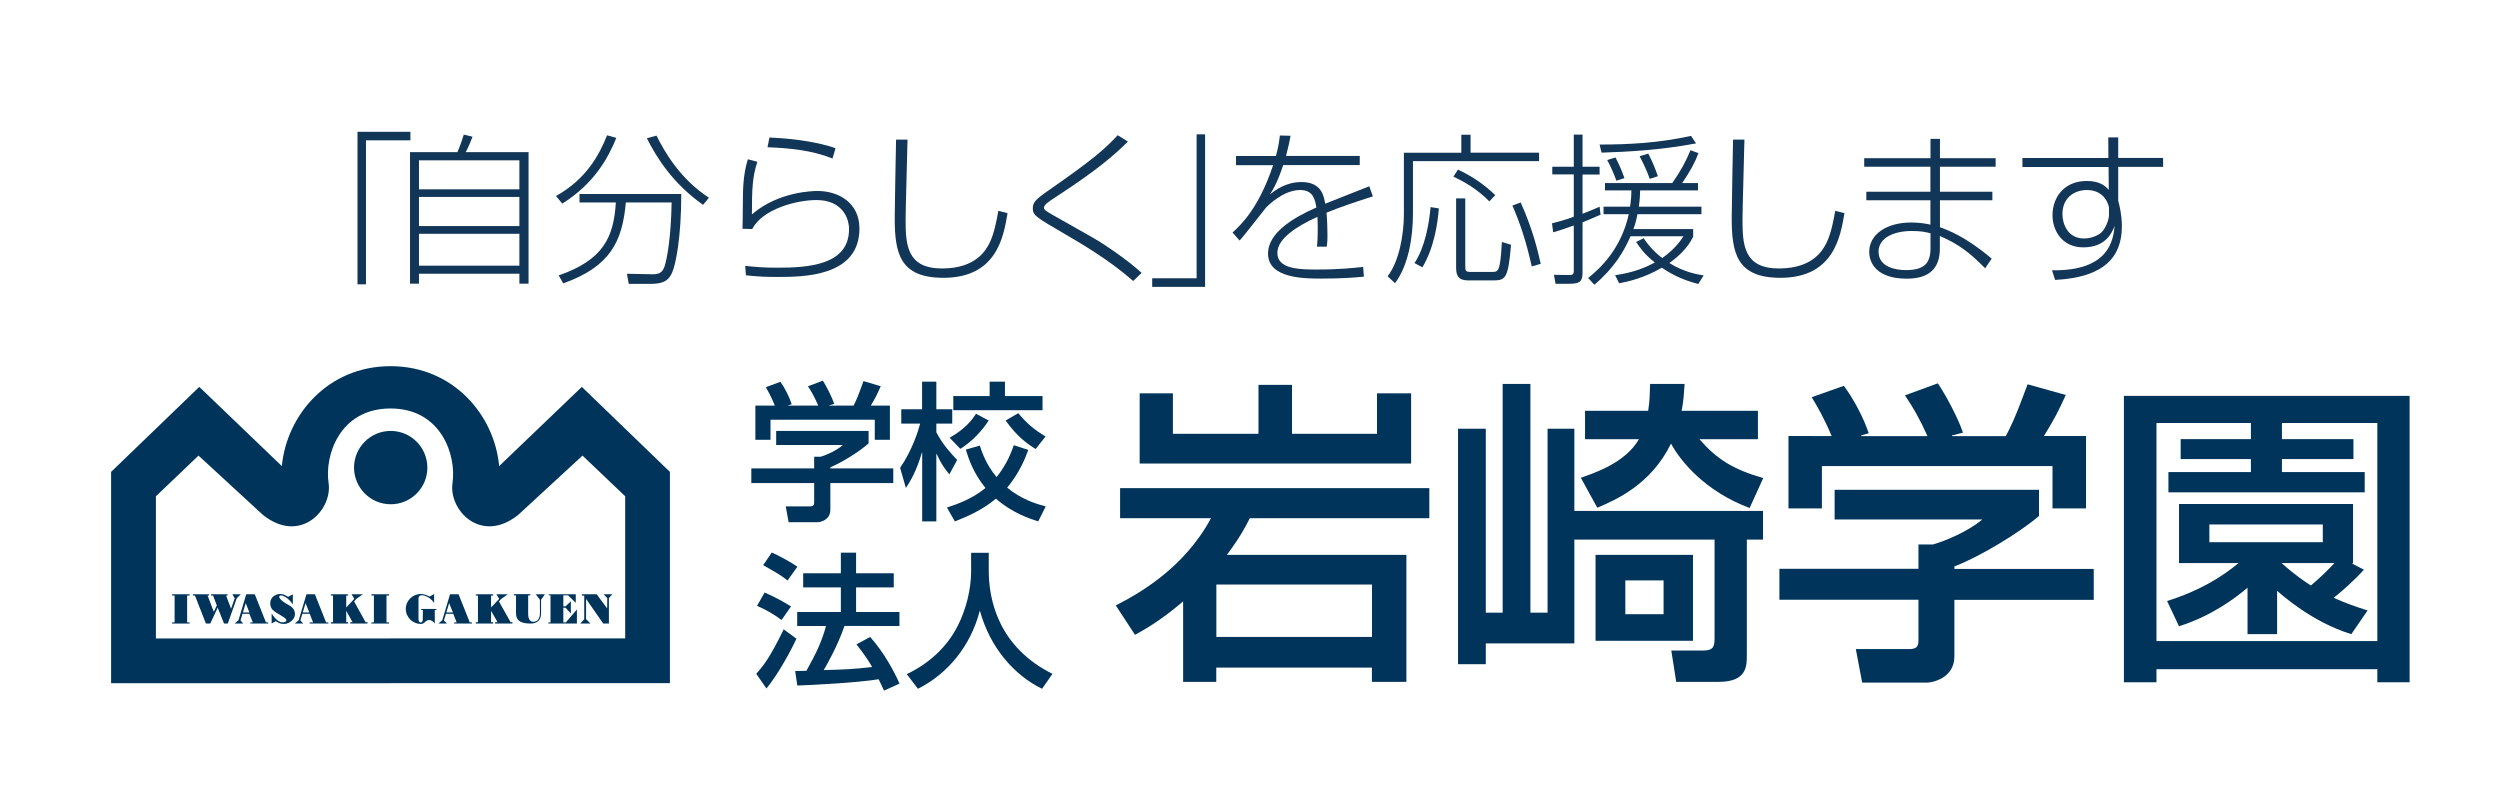 <?xml version="1.0" encoding="utf-8"?>
<!-- Generator: Adobe Illustrator 28.3.0, SVG Export Plug-In . SVG Version: 6.00 Build 0)  -->
<svg version="1.1" id="レイヤー_1" xmlns="http://www.w3.org/2000/svg" xmlns:xlink="http://www.w3.org/1999/xlink" x="0px"
	 y="0px" viewBox="0 0 259.44 83.34" style="enable-background:new 0 0 259.44 83.34;" xml:space="preserve">
<style type="text/css">
	.st0{fill:#123657;}
	.st1{fill:#00345B;}
</style>
<g>
	<g>
		<path class="st0" d="M42.59,14.56h-4.61v14.95H37.1V13.68h5.49V14.56z"/>
		<path class="st0" d="M53.9,29.44v-1.03H43.48v1.03h-0.93V15.79h4.92c0.3-0.69,0.59-1.6,0.66-1.82l0.91,0.22
			c-0.19,0.51-0.49,1.2-0.71,1.6h6.52v13.65H53.9z M53.9,16.64H43.48v3.01H53.9V16.64z M53.9,20.44H43.48v3.02H53.9V20.44z
			 M53.9,24.26H43.48v3.31H53.9V24.26z"/>
		<path class="st0" d="M57.7,20.34c3.13-1.74,4.49-4.26,5.3-6.3l0.96,0.27c-0.83,2.06-2.3,4.75-5.61,6.82L57.7,20.34z M65.25,29.46
			l-0.19-1.05l2.47,0.05c0.66,0.02,1.18-0.02,1.44-0.83c0.22-0.66,0.66-2.8,0.73-6.62h-4.75c-0.37,4.04-1.59,6.64-6.5,8.4
			l-0.47-0.83c4.56-1.59,5.71-3.87,5.93-7.57h-3.77v-0.88h10.56c0,4.51-0.57,7.31-0.95,8.16c-0.44,1.01-1.17,1.17-2.35,1.17H65.25z
			 M68.13,14.07c0.81,1.64,2.42,4.48,5.44,6.45l-0.61,0.74c-3.07-2.18-4.75-4.76-5.83-6.91L68.13,14.07z"/>
		<path class="st0" d="M78.6,16.79c-0.51,1.5-0.57,2.8-0.57,5.46c2.8-2.43,6.5-2.43,6.82-2.43c2.11,0,4.34,1.17,4.34,3.9
			c0,5.02-5.9,5.02-8.5,5.02c-1.22,0-2.01-0.03-3.28-0.17l-0.08-0.98c1.1,0.12,2.03,0.19,3.31,0.19c3.21,0,7.47-0.25,7.47-4
			c0-1.23-0.78-3.02-3.38-3.02c-2.11,0-5.62,0.95-6.67,3.01l-1.01-0.03c0.02-0.3,0.02-0.62,0.05-3.53c0.02-1.99,0.35-3.18,0.51-3.68
			L78.6,16.79z M86.39,16.45c-2.13-0.86-4.44-1.08-6.74-1.17l0.2-1.01c1.25,0.05,4.48,0.27,6.86,1.11L86.39,16.45z"/>
		<path class="st0" d="M94.18,14.49c-0.02,1.3-0.2,7.11-0.2,8.29c0,2.64,0.14,5.08,3.78,5.08c3.58,0,4.58-1.96,4.93-2.65
			c0.49-0.96,0.78-2.55,0.91-3.33l0.96,0.24c-0.41,2.43-1.11,6.71-6.66,6.71c-4.54,0-5.05-2.57-5.05-6.23
			c0-1.28,0.12-6.96,0.14-8.11H94.18z"/>
		<path class="st0" d="M117.6,29.16c-2.58-2.25-5.35-3.85-6.99-4.81c-3.09-1.81-3.43-1.98-3.43-2.72c0-0.59,0.22-0.9,1.66-1.89
			c4.65-3.23,5.83-4.29,7.15-5.71l1.06,0.66c-1.45,1.44-3.16,2.94-7.6,5.83c-0.68,0.44-1.11,0.74-1.11,1.03
			c0,0.2,0.1,0.29,0.91,0.76c0.76,0.44,4.16,2.33,4.83,2.75c0.19,0.12,2.75,1.74,4.39,3.26L117.6,29.16z"/>
		<path class="st0" d="M119.57,28.88h4.61V13.94h0.88v15.83h-5.49V28.88z"/>
		<path class="st0" d="M133.93,14.09c-0.1,0.54-0.19,1.01-0.47,2.09h7.65v0.95h-7.94c-0.66,1.96-1.13,2.67-1.38,3.04
			c0.52-0.41,1.64-1.28,3.28-1.28c2.09,0,2.33,1.49,2.45,2.25c2.6-1.03,2.89-1.15,4.58-1.81l0.37,1.05
			c-1.62,0.52-3.33,1.08-4.81,1.69c0.07,0.74,0.1,1.74,0.1,2.38c0,0.24,0,0.68-0.08,1.15h-1.01c0.05-0.51,0.08-0.88,0.08-1.72
			c0-0.12,0-0.74-0.03-1.38c-2.2,1-4.16,2.28-4.16,3.75c0,1.72,2.42,1.72,4.19,1.72c2.35,0,3.95-0.19,4.71-0.27l0.08,1.01
			c-0.89,0.09-2.26,0.2-4.36,0.2c-1.82,0-5.59,0-5.59-2.6c0-2.11,2.52-3.68,5.02-4.78c-0.14-0.78-0.3-1.81-1.69-1.81
			c-1.72,0-3.31,1.59-3.51,1.79c-0.22,0.25-2.28,2.94-2.77,3.45l-0.73-0.83c0.9-0.83,2.72-2.53,4.21-6.99h-3.85v-0.95h4.14
			c0.29-1.06,0.35-1.62,0.41-2.13L133.93,14.09z"/>
		<path class="st0" d="M152.61,13.97v1.87h7.11v0.88h-13.09v5.44c0,2.42-0.44,5.32-1.86,7.23L144,28.67
			c1.2-1.55,1.69-4.31,1.69-6.49v-6.33h5.96v-1.87H152.61z M146.79,27.3c1.11-1.66,1.52-4.14,1.67-5.81l0.86,0.14
			c-0.12,1.49-0.47,4.05-1.71,6.11L146.79,27.3z M154.56,20.9c-1.3-1.33-2.7-2.08-3.73-2.57l0.47-0.73c1.62,0.76,2.77,1.6,3.87,2.65
			L154.56,20.9z M152.06,20.59v7.06c0,0.44,0.05,0.57,0.54,0.57h2.2c0.71,0,0.88,0,1.06-3.11l0.95,0.29c-0.3,3.6-0.59,3.7-1.93,3.7
			h-2.5c-0.88,0-1.27-0.32-1.27-1.3v-7.21H152.06z M158.96,27.65c-0.59-2.64-1.23-4.53-2.01-6.32l0.86-0.32
			c1.27,2.82,1.79,5.07,2.08,6.37L158.96,27.65z"/>
		<path class="st0" d="M166.1,22.28c-1.05,0.46-1.57,0.68-1.87,0.79v5.15c0,0.96-0.2,1.23-1.4,1.23h-1.4l-0.17-0.93l1.57,0.02
			c0.3,0,0.49,0,0.49-0.44v-4.7c-1.06,0.39-1.66,0.57-2.14,0.71l-0.12-0.93c0.79-0.2,1.55-0.42,2.26-0.69v-4.39h-2.23V17.3h2.23
			v-3.33h0.91v3.33H166v0.81h-1.77v4.07c0.96-0.37,1.35-0.54,1.77-0.73L166.1,22.28z M164.81,28.85c1.22-0.98,3.4-2.96,4.22-6.62
			h-2.62v-0.78h2.75c0.12-0.83,0.14-1.27,0.14-1.69h-2.74V19h6.98c0.91-1.3,1.44-2.31,1.89-3.41l0.83,0.3
			c-0.34,0.93-0.83,1.84-1.69,3.11h1.64v0.76h-6c-0.02,0.51-0.03,0.98-0.14,1.69h6.5v0.78h-6.64c-0.15,0.78-0.3,1.22-0.42,1.54h6.2
			v0.79c-0.59,1.27-1.76,2.23-2.47,2.74c1.55,0.96,2.92,1.18,3.56,1.28l-0.56,0.89c-1.15-0.3-2.4-0.74-3.78-1.69
			c-1.89,1.1-3.55,1.45-4.43,1.62l-0.42-0.84c2.04-0.29,3.31-0.88,4.12-1.32c-1.1-0.86-1.6-1.62-1.94-2.13l0.78-0.39
			c0.41,0.61,0.95,1.3,1.93,2.06c1.42-1.01,1.98-1.93,2.2-2.26h-5.49c-0.68,1.55-1.67,3.26-3.75,5.03L164.81,28.85z M166,15
			c3.09,0,6.18-0.17,9.49-0.9l0.52,0.78c-3.56,0.68-7.11,0.88-9.81,0.96L166,15z M167.74,18.75c-0.29-0.79-0.59-1.49-0.95-2.14
			l0.86-0.27c0.47,0.91,0.66,1.4,0.93,2.15L167.74,18.75z M171.2,18.56c-0.08-0.25-0.39-1.11-1.05-2.35l0.9-0.27
			c0.54,1.03,0.79,1.76,1,2.35L171.2,18.56z"/>
		<path class="st0" d="M181.03,14.49c-0.02,1.3-0.2,7.11-0.2,8.29c0,2.64,0.14,5.08,3.78,5.08c3.58,0,4.58-1.96,4.93-2.65
			c0.49-0.96,0.78-2.55,0.91-3.33l0.96,0.24c-0.41,2.43-1.11,6.71-6.65,6.71c-4.54,0-5.05-2.57-5.05-6.23
			c0-1.28,0.12-6.96,0.14-8.11H181.03z"/>
		<path class="st0" d="M200.34,16.42v-2.01h0.98v2.01h5.78v0.88h-5.78v2.6h5.44v0.88h-5.44v2.8c0.74,0.27,2.63,0.93,5.37,3.26
			l-0.68,1c-1.59-1.61-2.7-2.48-4.7-3.35v1.32c0,2.08-1.15,3.11-3.43,3.11c-3.07,0-3.9-1.57-3.9-2.79c0-1.77,1.74-3.04,4.36-3.04
			c0.93,0,1.6,0.14,1.99,0.22v-2.53h-6.65V19.9h6.65v-2.6h-6.87v-0.88H200.34z M200.34,24.21c-0.4-0.1-0.91-0.24-1.91-0.24
			c-1.91,0-3.48,0.71-3.48,2.15c0,1.66,1.91,1.91,2.84,1.91c2.01,0,2.55-0.81,2.55-2.3V24.21z"/>
		<path class="st0" d="M218.79,14.26h1.03v2.13h4.66v0.93h-4.66v3.5c0.08,0.27,0.15,0.62,0.24,1.08c0.07,0.44,0.14,0.96,0.14,1.59
			c0,3.11-1.76,5.3-6.93,5.56l-0.32-1c6,0.09,6.35-3.21,6.5-4.61c-0.25,0.64-0.88,2.23-3.24,2.23c-2.3,0-3.21-1.84-3.21-3.34
			c0-1.74,1.1-3.55,3.58-3.55c1.44,0,2.01,0.64,2.26,0.93l-0.02-2.38h-8.94v-0.93h8.92L218.79,14.26z M218.86,21.54
			c0-0.1-0.34-1.82-2.28-1.82c-1.33,0-2.55,0.81-2.55,2.5c0,0.93,0.49,2.53,2.25,2.53c0.51,0,1.06-0.14,1.55-0.44
			c0.73-0.44,1.03-1.66,1.03-1.93V21.54z"/>
	</g>
	<g>
		<g>
			<g>
				<g>
					<path class="st1" d="M40.53,66.26H16.18V51.5l4.42-4.22l6.68,6.15c3.86,3.09,7.24-0.5,6.82-3.31
						c-0.43-2.81,1.12-7.73,6.43-7.73c5.3,0,6.85,4.92,6.43,7.73c-0.42,2.81,2.95,6.4,6.82,3.31l6.67-6.15l4.43,4.22v14.75H40.4
						l0.03,4.64h29.09V48.97l-9.14-8.82l-8.58,8.22C51.32,43.1,47.06,38,40.53,38c-6.53,0-10.79,5.11-11.28,10.37l-8.57-8.22
						l-9.15,8.82V70.9h29V66.26z"/>
				</g>
				<path class="st1" d="M40.54,52.33c2.11,0,3.81-1.7,3.81-3.8c0-2.1-1.7-3.81-3.81-3.81c-2.09,0-3.8,1.7-3.8,3.81
					C36.75,50.63,38.45,52.33,40.54,52.33z"/>
			</g>
			<g>
				<path class="st1" d="M27.6,64.59l-1.16-2.92h-0.88v0.01h-0.01l-0.8,2.68l-0.4,0.35h0.89l-0.28-0.32l0.2-0.69h0.72l0.36,0.89
					h-0.26v0.12h1.85v-0.12H27.6z M25.21,63.56l0.29-0.97l0.38,0.97H25.21z"/>
				<path class="st1" d="M33.84,64.59l-1.16-2.92H31.8v0.01l0,0L31,64.36l-0.41,0.35h0.89l-0.31-0.32l0.21-0.69h0.76l0.35,0.89
					h-0.36v0.12h1.95v-0.12H33.84z M31.42,63.56l0.29-0.97l0.39,0.97H31.42z"/>
				<path class="st1" d="M48.75,64.59l-1.16-2.92H46.7v0.01h0l-0.8,2.68l-0.4,0.35h0.89l-0.32-0.32l0.21-0.69h0.76l0.35,0.89h-0.26
					v0.12h1.85v-0.12H48.75z M46.32,63.56l0.29-0.97l0.39,0.97H46.32z"/>
				<path class="st1" d="M30.39,62.72v-1.05l-0.49,0.27c-0.31-0.18-0.79-0.51-1.43-0.12c-0.54,0.33-0.53,1.1-0.18,1.46
					c0.49,0.51,1.86,0.93,1.3,1.26c-0.42,0.17-0.91-0.09-1.4-0.88v1.04l0.44-0.24c0.3,0.24,0.95,0.51,1.57,0.02
					c0.63-0.48,0.51-1.3-0.19-1.66c-1.05-0.56-1.2-0.96-0.9-1.03C29.3,61.75,29.9,62,30.39,62.72z"/>
				<polygon class="st1" points="19.68,61.8 19.68,61.67 19.42,61.67 18.12,61.67 17.86,61.67 17.86,61.8 18.12,61.8 18.12,64.59 
					17.86,64.59 17.86,64.71 18.12,64.71 19.42,64.71 19.68,64.71 19.68,64.59 19.42,64.59 19.42,61.8 				"/>
				<polygon class="st1" points="40.38,61.8 40.38,61.67 40.11,61.67 38.8,61.67 38.54,61.67 38.54,61.8 38.8,61.8 38.8,64.59 
					38.54,64.59 38.54,64.71 38.8,64.71 40.11,64.71 40.38,64.71 40.38,64.59 40.11,64.59 40.11,61.8 				"/>
				<polygon class="st1" points="24.11,61.67 24.36,62.08 23.98,63.17 23.46,61.8 23.62,61.8 23.62,61.67 23.41,61.67 22.06,61.67 
					21.9,61.67 21.9,61.8 22.11,61.8 22.5,62.83 22.19,63.49 21.54,61.8 21.69,61.8 21.69,61.67 21.49,61.67 20.17,61.67 
					20.02,61.67 20.02,61.8 20.23,61.8 21.37,64.71 21.82,64.71 22.59,63.06 23.25,64.71 23.64,64.71 24.57,62.08 24.99,61.67 				
					"/>
				<polygon class="st1" points="37.94,64.57 36.75,62.42 36.98,62.15 37.65,61.67 36.48,61.67 36.77,62.14 35.93,63.04 
					35.93,61.81 36.13,61.81 36.13,61.68 35.93,61.68 35.93,61.67 34.56,61.67 34.56,61.68 34.34,61.68 34.34,61.81 34.56,61.81 
					34.56,64.57 34.34,64.57 34.34,64.71 34.56,64.71 35.93,64.71 36.13,64.71 36.13,64.57 35.93,64.57 35.93,63.39 36.59,64.57 
					36.35,64.57 36.35,64.71 36.67,64.71 38.01,64.71 38.14,64.71 38.14,64.57 				"/>
				<polygon class="st1" points="52.99,64.57 51.78,62.42 52.02,62.15 52.7,61.67 51.51,61.67 51.81,62.14 50.96,63.04 50.96,61.81 
					51.18,61.81 51.18,61.68 50.96,61.68 50.96,61.67 49.6,61.67 49.6,61.68 49.38,61.68 49.38,61.81 49.6,61.81 49.6,64.57 
					49.38,64.57 49.38,64.71 49.6,64.71 50.96,64.71 51.18,64.71 51.18,64.57 50.96,64.57 50.96,63.39 51.64,64.57 51.38,64.57 
					51.38,64.71 51.71,64.71 53.06,64.71 53.18,64.71 53.18,64.57 				"/>
				<path class="st1" d="M45.3,63.2h-0.17v-0.01h-1.25c0,0,0,0.01,0,0.01h-0.17v0.1h0.17c0.01,0.23-0.01,0.76-0.01,1.03
					c0,0.36-0.44,0.37-0.44-0.05v-2.16c-0.01-0.68,1.18-0.28,1.62,0.46v-0.93l-0.47,0.26c-0.25-0.15-0.62-0.27-0.89-0.27
					c-0.87,0-1.58,0.69-1.58,1.55c0,0.86,0.71,1.56,1.58,1.56c0.36-0.03,0.34-0.19,0.58-0.33c0.24-0.15,0.58-0.09,0.85,0.29V63.3
					h0.17V63.2z"/>
				<path class="st1" d="M55.6,61.67l0.43,0.57c0,0,0,0.97,0,1.45c0,0.47-0.25,0.85-0.69,0.84c-0.45-0.01-0.53-0.5-0.53-0.81v-1.93
					h0.22v-0.13h-0.22h-1.26h-0.22v0.13h0.22c0,0.33,0,1.29,0,1.83c0,0.66,0.31,1.09,1.5,1.09c0.95,0,1.1-0.65,1.1-1.02v-1.45
					l0.4-0.57H55.6z"/>
				<polygon class="st1" points="58.72,64.59 58.46,64.59 58.46,63.07 58.69,63.07 59.24,63.67 59.24,62.4 58.69,62.92 58.46,62.92 
					58.46,61.78 58.95,61.78 59.75,62.56 59.75,61.67 58.46,61.67 57.13,61.67 56.95,61.67 56.95,61.78 57.13,61.78 57.13,64.59 
					56.91,64.59 56.91,64.71 57.13,64.71 58.46,64.71 59.87,64.71 59.87,63.25 				"/>
				<polygon class="st1" points="63.19,64.71 63.19,62.07 63.54,61.67 62.64,61.67 63.02,62.07 63.01,63.14 61.92,61.67 
					60.38,61.67 60.38,61.81 60.63,61.81 60.63,64.26 60.22,64.71 61.27,64.71 60.82,64.25 60.82,62.15 62.6,64.71 				"/>
			</g>
		</g>
		<g>
			<path class="st1" d="M80.41,42.09c-0.33-0.84-0.72-1.53-0.93-1.91l1.51-0.56c0.42,0.59,0.9,1.5,1.17,2.33l-0.36,0.11v0.03h3.11
				c-0.39-0.9-0.68-1.43-1.06-2l1.54-0.59c0.32,0.5,0.93,1.64,1.18,2.42l-0.51,0.14v0.03h2.52c0.19-0.36,0.42-0.82,1.03-2.54
				l1.79,0.53c-0.36,0.82-0.56,1.23-1.03,2.01h1.98v3.55h-1.57v-2.08H79.96v2.08h-1.57v-3.55H80.41z M90.14,44.72v1.29
				c-0.87,0.79-2.74,1.98-3.97,2.48v0.12h6.53v1.52h-6.53v2.77c0,1.1-1.09,1.29-1.28,1.29h-3.05l-0.3-1.64h2.51
				c0.44,0,0.44-0.22,0.44-0.5v-1.92h-6.52v-1.52h6.52V47.4h0.68c0.56-0.17,1.62-0.62,2.3-1.22h-6.92v-1.46H90.14z"/>
			<path class="st1" d="M93.41,48.55c1.3-1.88,1.91-3.95,2.08-4.59h-1.96v-1.49h2.16v-2.86h1.48v2.86h1.65v1.49h-1.65v0.9
				c0.68,1.33,1.63,2.31,2.16,2.87l-0.81,1.5c-0.72-0.89-0.9-1.24-1.32-2.12h-0.03v7H95.7v-7.14h-0.03
				c-0.57,1.95-1.21,2.98-1.66,3.67L93.41,48.55z M102.7,39.61h1.59v1.49h3.9v1.47h-9.26V41.1h3.77V39.61z M106.71,46.69
				c-0.28,0.76-0.83,2.26-2.19,3.92c1.48,1.21,2.97,1.67,4,1.95l-0.78,1.55c-0.9-0.29-2.68-0.87-4.39-2.36
				c-1.42,1.19-2.94,1.84-4.26,2.36l-0.82-1.44c1.04-0.34,2.6-0.88,4-2.03c-1.28-1.56-1.76-3.07-2.04-3.98l1.45-0.42
				c0.2,0.6,0.61,1.91,1.74,3.27c0.81-1.01,1.34-2.01,1.79-3.31L106.71,46.69z M105.67,42.88c0.96,1.14,1.69,1.72,2.83,2.42
				l-1.03,1.3c-0.89-0.57-1.9-1.27-3.11-2.96L105.67,42.88z M102.6,43.64c-0.72,1.11-1.74,2.19-2.94,2.94l-1.11-1.15
				c1.68-0.96,2.35-1.9,2.74-2.49L102.6,43.64z"/>
			<path class="st1" d="M87.64,64.95c-0.72,2.12-1.96,4.26-2.16,4.59c2.13-0.06,3.08-0.09,5.03-0.32c-0.34-0.58-0.7-1.17-1.63-2.35
				l1.42-0.77c1.42,1.59,2.47,3.53,3.05,4.84l-1.61,0.73c-0.2-0.45-0.36-0.77-0.56-1.18c-2.24,0.36-6.85,0.6-8.44,0.65l-0.22-1.5
				c0.22,0,1.05-0.03,1.17-0.03c1.03-1.84,1.6-3.07,2.03-4.65h-2.99v-1.45h4.53v-2.55h-3.91v-1.47h3.91v-2.14h1.58v2.14h3.91v1.47
				h-3.91v2.55h4.5v1.45H87.64z M80.09,57.34c0.64,0.27,2.1,1.06,2.66,1.47l-1.02,1.43c-0.75-0.58-0.94-0.68-2.53-1.59L80.09,57.34z
				 M79.35,61.49c1.23,0.54,1.94,0.96,2.74,1.44l-0.98,1.41c-0.86-0.64-1.72-1.11-2.55-1.47L79.35,61.49z M82.65,66.28
				c-0.56,1.22-1.85,3.62-3.11,5.17l-1.06-1.53c0.71-0.79,1.38-1.59,2.85-4.61L82.65,66.28z"/>
			<path class="st1" d="M100.78,57.37h1.83v1.86c0,3.05,1.02,7.91,6.61,10.7l-1.08,1.55c-2.88-1.41-5.38-4.24-6.44-8.07h-0.03
				c-0.95,3.64-3.3,6.5-6.41,8.07l-1.16-1.52c2.28-1.08,4.19-2.81,5.3-5.03c0.85-1.67,1.38-3.77,1.38-5.64V57.37z"/>
			<path class="st1" d="M142.38,60.66v5.44h-16.15v-5.44H142.38z M122.78,70.76h3.44v-1.48h16.15v1.48h3.58V57.58h-18.63
				c1.38-1.84,1.93-2.92,2.38-3.8h18.63v-3.12h-32.09v3.12h9.43c-2.82,5.25-7.58,7.87-9.88,9.05l2,3.05
				c1.24-0.69,2.72-1.54,4.99-3.47V70.76z M118.27,40.82v7.28h28.17v-7.28h-3.54v4.2h-8.82v-5.08h-3.48v5.08h-8.88v-4.2H118.27z"/>
			<path class="st1" d="M172.64,60.23v3.51h-3.97v-3.51H172.64z M177.93,56v10.1c0,0.85,0,1.41-1.17,1.41h-3.32l0.51,3.25h4.42
				c2.91,0,2.91-1.64,2.91-2.76V56h1.68v-2.98h-19.58v-8.53h-2.78v19.09h-1.78V39.84h-2.88v23.74h-1.75V44.49h-2.88v24.44h2.88
				v-2.16h9.19V56H177.93z M171.24,39.84c-0.03,0.95-0.03,1.77-0.2,2.79h-6.55v2.95h5.59c-1.4,2.46-4.7,3.54-6.03,4l1.71,3.11
				c1.85-0.79,5.56-2.36,7.65-6.66c0.99,1.84,3.53,4.95,8.16,6.69l1.41-3.11c-3.22-0.92-4.84-2-6.62-4.03h6.07v-2.95h-7.92
				c0.21-1.02,0.24-1.77,0.31-2.79H171.24z M165.58,57.58v8.92h10.11v-8.92H165.58z"/>
			<path class="st1" d="M190.08,45.25c-0.73-1.77-1.58-3.25-2.07-4.03l3.34-1.18c0.93,1.25,2,3.18,2.58,4.92l-0.79,0.23v0.07h6.89
				c-0.86-1.9-1.52-3.02-2.34-4.23l3.41-1.25c0.72,1.05,2.06,3.48,2.61,5.12l-1.14,0.29v0.07h5.58c0.41-0.76,0.93-1.74,2.27-5.38
				l3.96,1.11c-0.79,1.74-1.24,2.59-2.27,4.26h4.37v7.51h-3.48v-4.39h-23.93v4.39h-3.47v-7.51H190.08z M211.6,50.82v2.72
				c-1.93,1.67-6.06,4.2-8.78,5.24v0.26h14.46v3.21h-14.46v5.87c0,2.33-2.41,2.72-2.82,2.72h-6.75l-0.66-3.48h5.54
				c0.96,0,0.96-0.46,0.96-1.05v-4.07h-14.43v-3.21h14.43V56.5h1.52c1.24-0.36,3.58-1.31,5.1-2.59h-15.32v-3.08H211.6z"/>
			<path class="st1" d="M241.05,54.43v1.84h-11.77v-1.84H241.05z M244.12,58.5v-0.07h0.07V52.3h-18.06v6.13h6.18
				c-1.62,1.35-3.93,2.85-7.42,3.94l1.24,2.62c3.49-1.11,5.9-2.98,7.11-4v4.82h3.07v-4.5c0.49,0.42,3.62,3.25,7.7,4.5l1.69-2.46
				c-1.14-0.36-2.21-0.72-3.52-1.31c0.83-0.66,2.07-1.74,3.14-2.92L244.12,58.5z M242.26,58.43c-0.72,0.79-1.65,1.67-2.45,2.33
				c-0.65-0.43-1.52-0.98-3.04-2.33H242.26z M220.41,41.08V70.8h3.38v-1.35h22.92v1.35h3.35V41.08H220.41z M236.81,43.9h9.9v22.63
				h-22.92V43.9h9.8v1.67h-7.29v2.07h7.29v1.35h-8.56v2.1h20.37v-2.1h-8.59v-1.35h7.42v-2.07h-7.42V43.9z"/>
		</g>
	</g>
</g>
</svg>
